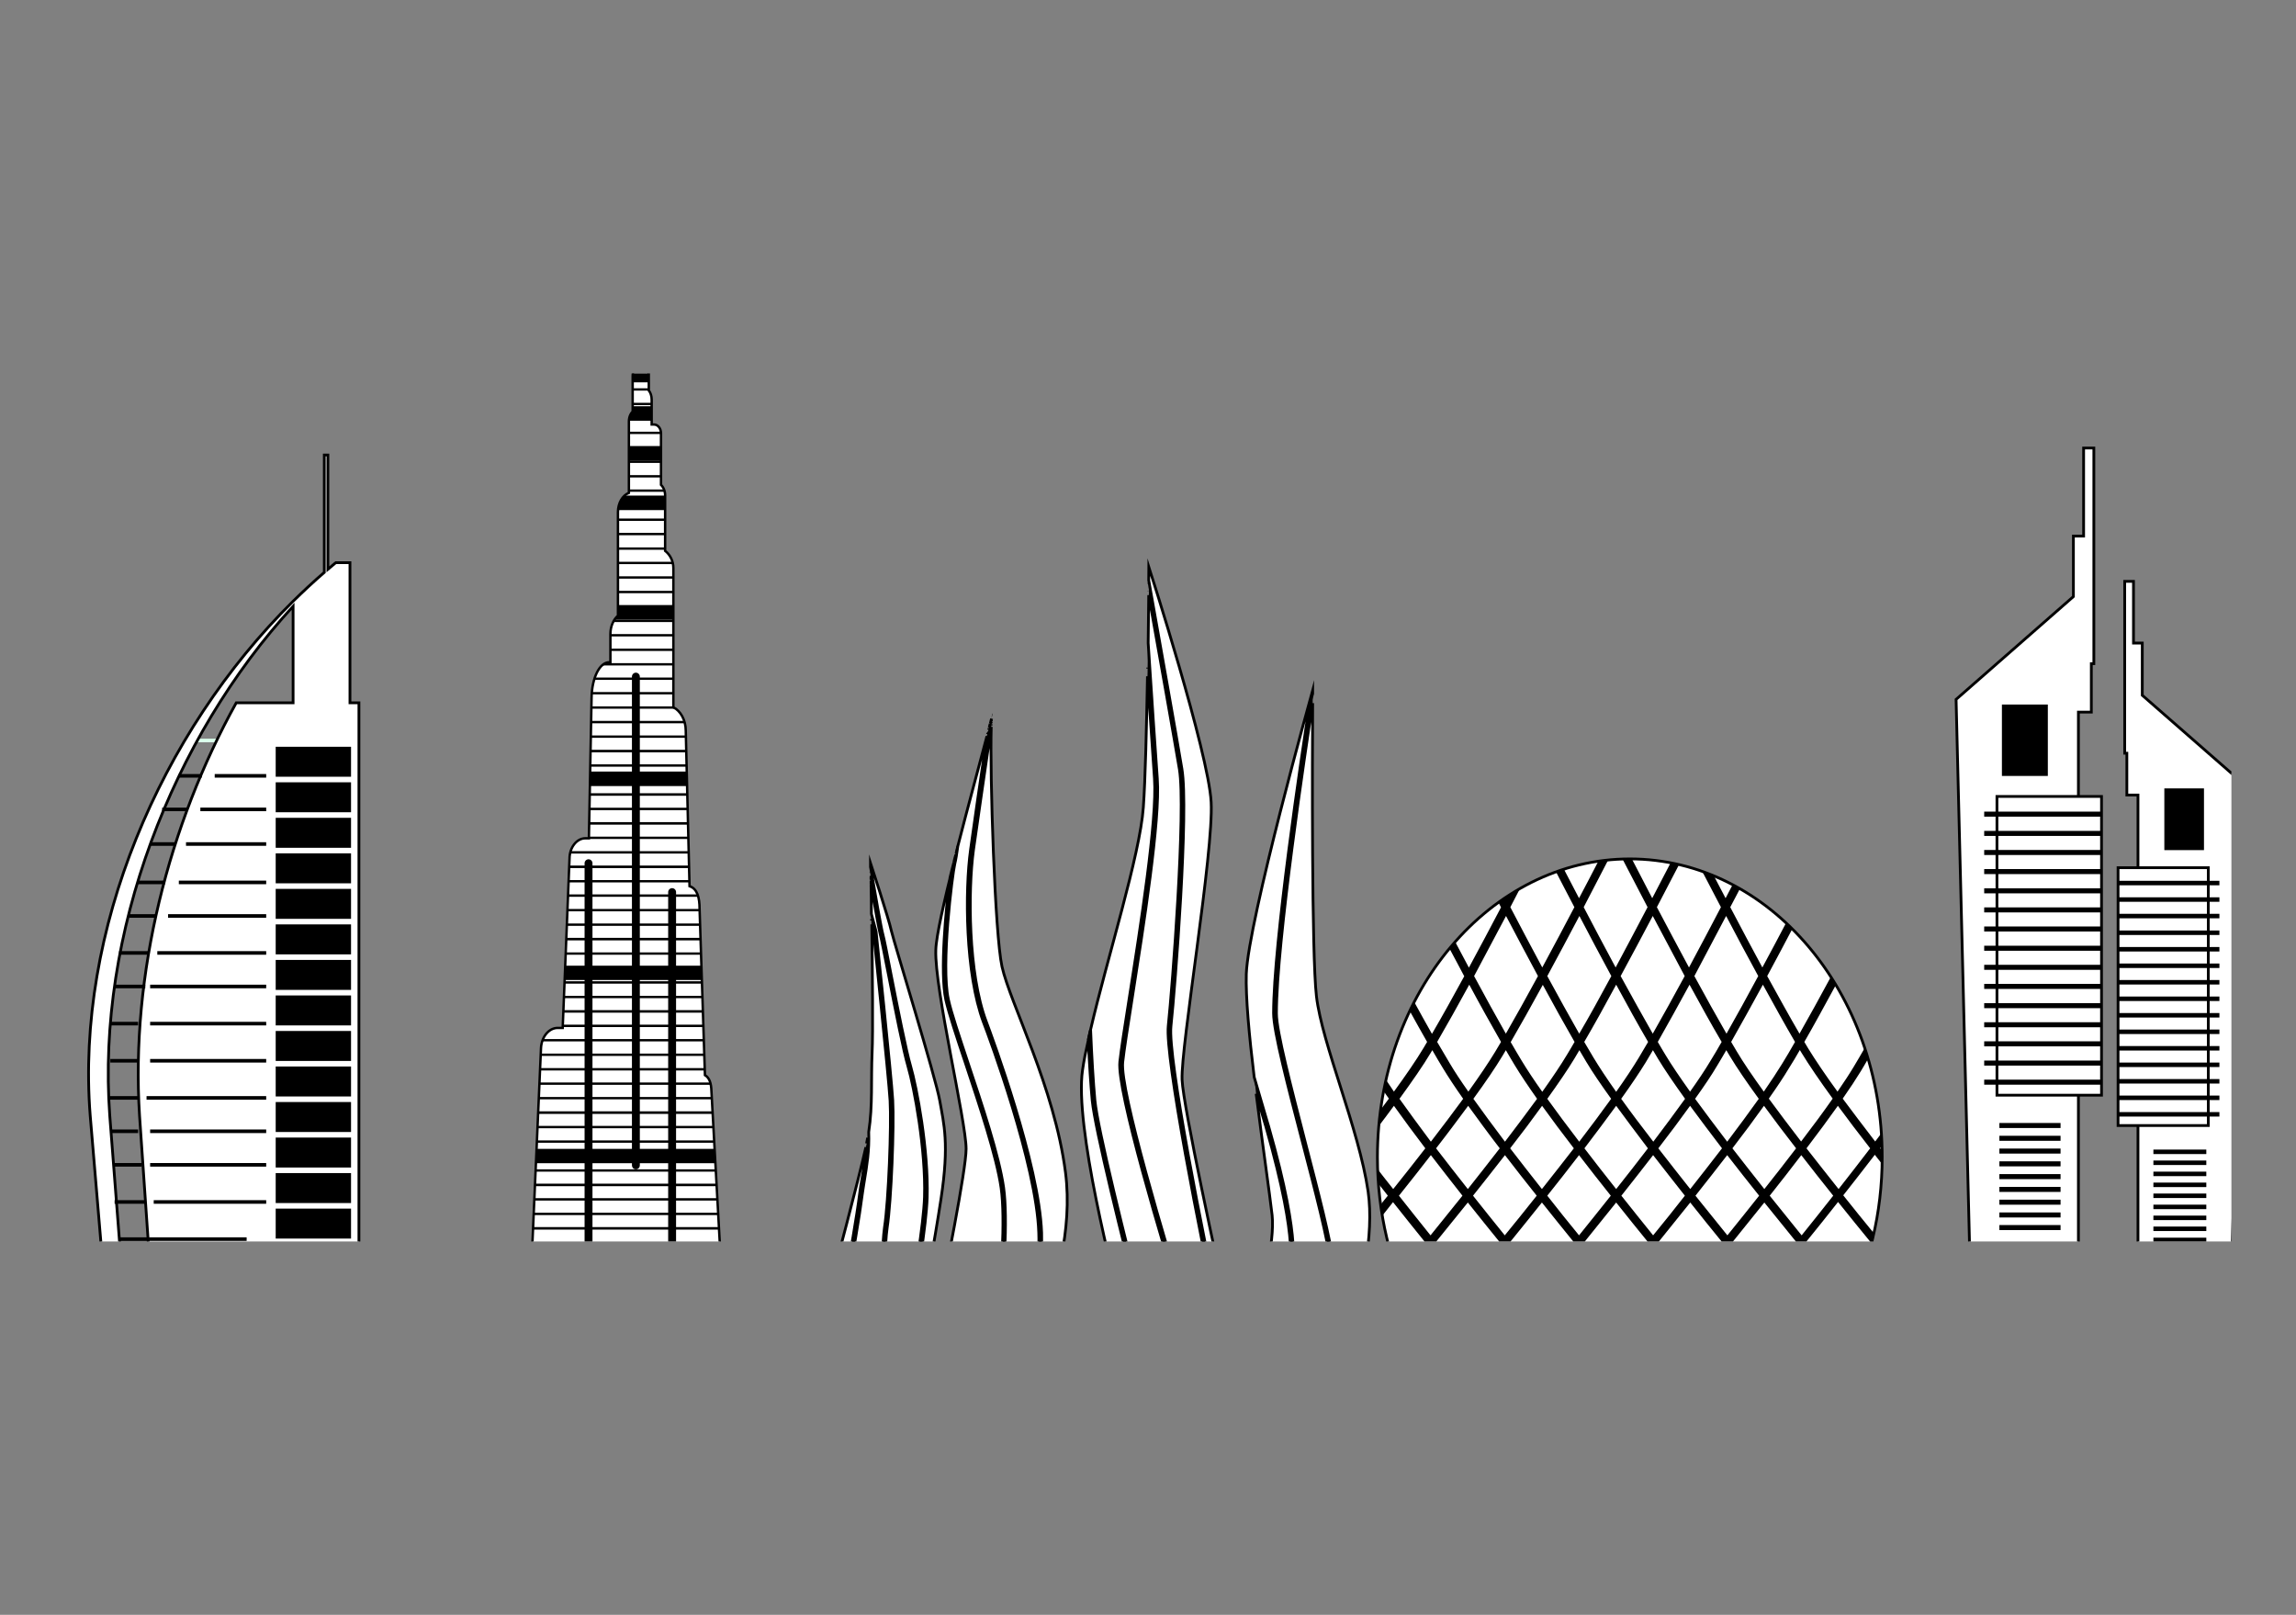 <?xml version="1.0" encoding="utf-8"?>
<!-- Generator: Adobe Illustrator 24.3.0, SVG Export Plug-In . SVG Version: 6.00 Build 0)  -->
<svg version="1.1" id="Layer_1" xmlns="http://www.w3.org/2000/svg" xmlns:xlink="http://www.w3.org/1999/xlink" x="0px" y="0px"
	 viewBox="0 0 128 90" style="enable-background:new 0 0 128 90;" xml:space="preserve">
<rect x="0" y="0" width="128" height="90" fill="#808080" stroke="none"/>
<style type="text/css">
	.st0{clip-path:url(#SVGID_2_);}
	.st1{fill:#FFFFFF;stroke:#000000;stroke-width:0.154;stroke-miterlimit:10;}
	.st2{fill:#DAFFEB;}
	.st3{fill:#FFFFFF;stroke:#000000;stroke-width:0.134;stroke-miterlimit:10;}
	.st4{fill:#FFFFFF;stroke:#000000;stroke-width:0.169;stroke-miterlimit:10;}
</style>
<g>
	<defs>
		<rect id="SVGID_1_" x="3.59" y="20.81" width="120.81" height="48.38"/>
	</defs>
	<clipPath id="SVGID_2_">
		<use xlink:href="#SVGID_1_"  style="overflow:visible;"/>
	</clipPath>
	<g class="st0">
		<path class="st1" d="M102.93,73.04c1.27-2.5,2-5.42,2-8.55c0-9.18-6.3-16.62-14.07-16.62c-7.77,0-14.07,7.44-14.07,16.62
			c0,3.13,0.73,6.05,2,8.55H102.93z"/>
		<path d="M104.92,63.89c-0.01-0.24-0.02-0.48-0.04-0.72c-0.11,0.15-0.23,0.3-0.34,0.45c-0.64-0.83-1.25-1.64-1.81-2.39
			c0.4-0.57,0.74-1.09,1.01-1.53c0.13-0.21,0.26-0.44,0.4-0.68c-0.06-0.2-0.12-0.4-0.19-0.6c-0.21,0.37-0.42,0.72-0.61,1.04
			c-0.24,0.4-0.55,0.87-0.9,1.38c-0.67-0.92-1.23-1.75-1.63-2.4c-0.07-0.12-0.15-0.25-0.22-0.37c0.56-0.97,1.15-2.06,1.75-3.16
			c-0.09-0.15-0.18-0.3-0.28-0.45c-0.59,1.09-1.18,2.17-1.74,3.15c-0.56-0.96-1.17-2.07-1.8-3.21c0.48-0.89,0.95-1.77,1.39-2.61
			c-0.11-0.11-0.23-0.22-0.35-0.33c-0.41,0.79-0.86,1.62-1.31,2.46c-0.62-1.14-1.23-2.3-1.79-3.36c0.19-0.35,0.36-0.69,0.53-1.01
			c-0.13-0.08-0.27-0.15-0.41-0.22c-0.12,0.23-0.25,0.48-0.38,0.73c-0.23-0.43-0.44-0.84-0.64-1.22c-0.21-0.09-0.43-0.17-0.65-0.25
			c0.3,0.58,0.65,1.25,1.03,1.97c-0.54,1.04-1.16,2.2-1.78,3.36c-0.62-1.15-1.23-2.3-1.79-3.36c0.48-0.91,0.89-1.72,1.23-2.36
			c-0.16-0.04-0.31-0.07-0.47-0.1c-0.29,0.55-0.63,1.22-1.02,1.96c-0.43-0.83-0.82-1.58-1.13-2.18c-0.05,0-0.09,0-0.14,0
			c-0.13,0-0.25,0.01-0.38,0.01c0.36,0.7,0.84,1.62,1.39,2.67c-0.55,1.05-1.16,2.2-1.78,3.36c-0.62-1.15-1.23-2.31-1.78-3.36
			c0.53-1.02,1-1.92,1.36-2.62c-0.19,0.02-0.37,0.04-0.55,0.07c-0.3,0.58-0.66,1.28-1.07,2.05c-0.31-0.59-0.59-1.14-0.84-1.61
			c-0.15,0.05-0.3,0.1-0.44,0.15c0.29,0.57,0.64,1.23,1.02,1.96c-0.55,1.05-1.17,2.21-1.79,3.36c-0.62-1.16-1.24-2.32-1.78-3.36
			c0.19-0.36,0.37-0.71,0.54-1.04c-0.26,0.15-0.52,0.31-0.77,0.48c-0.01,0.02-0.02,0.04-0.03,0.07c-0.01-0.01-0.01-0.02-0.02-0.03
			c-0.13,0.09-0.26,0.17-0.38,0.26c0.05,0.09,0.09,0.18,0.14,0.27c-0.56,1.06-1.17,2.22-1.79,3.36c-0.26-0.48-0.51-0.96-0.76-1.43
			c-0.11,0.12-0.22,0.25-0.32,0.37c0.27,0.51,0.55,1.02,0.82,1.54c-0.62,1.14-1.24,2.25-1.8,3.21c-0.32-0.56-0.65-1.16-0.99-1.78
			c-0.09,0.17-0.17,0.34-0.25,0.5c0.33,0.6,0.66,1.19,0.97,1.73c-0.08,0.13-0.15,0.25-0.22,0.37c-0.39,0.65-0.96,1.48-1.63,2.4
			c-0.16-0.24-0.31-0.46-0.45-0.67c-0.05,0.21-0.09,0.42-0.13,0.63c0.1,0.14,0.19,0.29,0.3,0.43c-0.15,0.21-0.32,0.42-0.48,0.64
			c-0.04,0.3-0.07,0.6-0.1,0.91c0.3-0.39,0.58-0.77,0.86-1.15c0.52,0.73,1.11,1.53,1.75,2.37c-0.58,0.75-1.19,1.52-1.79,2.27
			c-0.3-0.37-0.59-0.75-0.88-1.12c0.01,0.27,0.02,0.54,0.04,0.8c0.18,0.23,0.36,0.46,0.54,0.69c-0.14,0.17-0.28,0.34-0.41,0.51
			c0.03,0.21,0.06,0.42,0.09,0.62c0.2-0.25,0.41-0.51,0.61-0.77c0.59,0.75,1.19,1.49,1.76,2.2c-0.54,0.67-1.05,1.29-1.51,1.84
			c0.06,0.17,0.13,0.33,0.19,0.49c0.48-0.58,1.03-1.25,1.62-1.97c0.63,0.77,1.23,1.5,1.77,2.16c-0.43,0.52-0.8,0.96-1.08,1.3h0.6
			c0.22-0.27,0.48-0.58,0.78-0.93c0.28,0.34,0.54,0.65,0.77,0.93h0.6c-0.31-0.37-0.67-0.81-1.07-1.29c0.52-0.63,1.13-1.37,1.77-2.16
			c0.63,0.78,1.23,1.51,1.77,2.16c-0.42,0.51-0.79,0.95-1.08,1.3h0.6c0.23-0.27,0.49-0.58,0.78-0.93c0.28,0.34,0.54,0.65,0.77,0.93
			h0.6c-0.31-0.37-0.67-0.8-1.07-1.29c0.53-0.64,1.13-1.37,1.77-2.16c0.64,0.78,1.24,1.52,1.77,2.16c-0.41,0.5-0.78,0.94-1.07,1.29
			h0.6c0.23-0.28,0.49-0.59,0.77-0.93c0.28,0.34,0.54,0.65,0.77,0.93h0.6c-0.3-0.36-0.66-0.8-1.07-1.29
			c0.53-0.65,1.13-1.38,1.77-2.16c0.64,0.79,1.24,1.52,1.77,2.16c-0.41,0.49-0.77,0.93-1.07,1.29h0.6c0.23-0.28,0.49-0.59,0.77-0.93
			c0.29,0.35,0.55,0.66,0.78,0.93h0.6c-0.29-0.35-0.65-0.78-1.08-1.3c0.54-0.65,1.14-1.38,1.77-2.16c0.65,0.79,1.25,1.53,1.77,2.16
			c-0.4,0.49-0.76,0.92-1.07,1.29h0.6c0.24-0.29,0.49-0.59,0.77-0.93c0.29,0.35,0.55,0.66,0.78,0.93h0.6
			c-0.28-0.34-0.64-0.77-1.08-1.3c0.54-0.66,1.14-1.39,1.77-2.16c1.05,1.29,1.98,2.41,2.62,3.18c0.07-0.15,0.15-0.31,0.22-0.46
			c-0.65-0.78-1.54-1.86-2.55-3.09c0.58-0.71,1.17-1.45,1.76-2.2c0.63,0.79,1.25,1.55,1.84,2.27c0.05-0.19,0.09-0.37,0.13-0.56
			c-0.54-0.66-1.11-1.36-1.68-2.08c0.6-0.76,1.19-1.52,1.76-2.26c0.12,0.16,0.25,0.32,0.38,0.48c0-0.12,0.01-0.24,0.01-0.37
			c0-0.13-0.01-0.25-0.01-0.38c-0.03-0.04-0.06-0.08-0.09-0.11C104.87,63.96,104.89,63.92,104.92,63.89z M100.34,58.52
			c0.03,0.05,0.06,0.1,0.09,0.15c0.42,0.69,1.02,1.57,1.74,2.56c-0.51,0.73-1.11,1.54-1.76,2.39c-0.64-0.83-1.25-1.64-1.8-2.39
			c0.45-0.64,0.84-1.22,1.13-1.71C99.94,59.21,100.14,58.87,100.34,58.52z M82.14,61.24c0.67-0.92,1.23-1.74,1.62-2.39
			c0.06-0.1,0.13-0.21,0.19-0.32c0.17,0.29,0.33,0.57,0.49,0.83c0.32,0.53,0.75,1.17,1.25,1.88c-0.54,0.74-1.15,1.55-1.79,2.39
			C83.26,62.78,82.66,61.97,82.14,61.24z M83.61,64c-0.58,0.75-1.18,1.51-1.78,2.27c-0.6-0.76-1.2-1.53-1.77-2.27
			c0.64-0.82,1.24-1.63,1.79-2.37C82.38,62.36,82.97,63.17,83.61,64z M85.97,61.63c0.53,0.74,1.13,1.54,1.77,2.37
			c-0.58,0.75-1.18,1.51-1.78,2.27c-0.6-0.76-1.2-1.53-1.77-2.27C84.83,63.18,85.43,62.38,85.97,61.63z M86.26,61.24
			c0.61-0.85,1.13-1.61,1.5-2.22c0.09-0.16,0.19-0.32,0.29-0.49c0.13,0.23,0.26,0.45,0.39,0.66c0.34,0.57,0.82,1.27,1.38,2.05
			c-0.53,0.74-1.14,1.55-1.78,2.39C87.39,62.78,86.79,61.98,86.26,61.24z M90.1,61.63c0.54,0.74,1.14,1.54,1.77,2.37
			c-0.57,0.75-1.17,1.51-1.77,2.27c-0.6-0.76-1.2-1.52-1.77-2.27C88.96,63.17,89.56,62.37,90.1,61.63z M90.38,61.24
			c0.56-0.78,1.03-1.48,1.38-2.05c0.13-0.21,0.26-0.43,0.39-0.66c0.1,0.17,0.2,0.33,0.29,0.49c0.37,0.61,0.89,1.37,1.5,2.22
			c-0.53,0.74-1.13,1.54-1.77,2.39C91.52,62.79,90.91,61.98,90.38,61.24z M94.22,61.63c0.54,0.74,1.15,1.54,1.78,2.37
			c-0.57,0.74-1.17,1.51-1.77,2.27c-0.6-0.76-1.2-1.52-1.78-2.27C93.09,63.17,93.69,62.37,94.22,61.63z M94.5,61.24
			c0.51-0.71,0.94-1.35,1.25-1.88c0.16-0.26,0.32-0.54,0.49-0.83c0.06,0.11,0.13,0.22,0.19,0.32c0.39,0.65,0.95,1.47,1.62,2.39
			c-0.52,0.73-1.12,1.54-1.76,2.39C95.65,62.79,95.04,61.98,94.5,61.24z M98.34,61.63c0.55,0.75,1.15,1.55,1.79,2.37
			c-0.57,0.74-1.16,1.51-1.77,2.27c-0.6-0.76-1.2-1.52-1.78-2.27C97.22,63.17,97.82,62.36,98.34,61.63z M98.28,54.88
			c0.63,1.15,1.24,2.25,1.79,3.19c-0.25,0.44-0.49,0.85-0.72,1.22c-0.27,0.44-0.62,0.97-1.02,1.55c-0.62-0.86-1.14-1.62-1.5-2.23
			c-0.1-0.17-0.21-0.35-0.32-0.54C97.07,57.09,97.67,55.99,98.28,54.88z M96.23,51.05c0.56,1.07,1.17,2.22,1.79,3.35
			c-0.6,1.12-1.21,2.22-1.77,3.21c-0.56-0.97-1.17-2.07-1.79-3.21C95.07,53.25,95.68,52.09,96.23,51.05z M94.19,54.88
			c0.62,1.14,1.23,2.24,1.79,3.19c-0.21,0.37-0.42,0.73-0.62,1.05c-0.29,0.49-0.68,1.07-1.14,1.72c-0.56-0.79-1.04-1.49-1.38-2.06
			c-0.13-0.22-0.28-0.46-0.42-0.71C92.97,57.1,93.58,56,94.19,54.88z M92.14,51.05c0.56,1.06,1.17,2.21,1.78,3.35
			c-0.61,1.12-1.22,2.23-1.78,3.21c-0.56-0.98-1.17-2.08-1.79-3.21C90.97,53.25,91.59,52.1,92.14,51.05z M91.88,58.07
			c-0.18,0.31-0.35,0.6-0.52,0.88c-0.32,0.53-0.75,1.18-1.26,1.9c-0.51-0.72-0.94-1.37-1.26-1.9c-0.17-0.28-0.34-0.57-0.52-0.88
			c0.56-0.96,1.17-2.06,1.78-3.19C90.71,56.01,91.32,57.11,91.88,58.07z M88.05,51.05c0.55,1.05,1.16,2.21,1.78,3.35
			c-0.61,1.13-1.22,2.24-1.79,3.21c-0.56-0.98-1.17-2.09-1.78-3.21C86.88,53.26,87.49,52.11,88.05,51.05z M87.78,58.07
			c-0.14,0.25-0.29,0.49-0.42,0.71c-0.34,0.57-0.82,1.28-1.38,2.07c-0.46-0.65-0.85-1.24-1.14-1.72c-0.2-0.32-0.4-0.68-0.62-1.05
			c0.55-0.95,1.17-2.05,1.79-3.19C86.61,56,87.22,57.1,87.78,58.07z M83.96,51.05c0.55,1.05,1.16,2.2,1.78,3.35
			c-0.62,1.14-1.23,2.24-1.79,3.21c-0.56-0.99-1.17-2.09-1.77-3.21C82.79,53.26,83.4,52.11,83.96,51.05z M81.91,54.88
			c0.6,1.12,1.21,2.21,1.77,3.19c-0.11,0.19-0.22,0.37-0.32,0.54c-0.37,0.61-0.89,1.38-1.5,2.23c-0.41-0.58-0.76-1.11-1.02-1.55
			c-0.23-0.38-0.47-0.79-0.72-1.22C80.67,57.12,81.29,56.02,81.91,54.88z M78.02,61.24c0.72-0.99,1.33-1.87,1.74-2.56
			c0.03-0.05,0.06-0.1,0.09-0.15c0.2,0.35,0.4,0.69,0.59,1c0.29,0.48,0.68,1.07,1.13,1.71c-0.55,0.75-1.16,1.56-1.8,2.39
			C79.13,62.77,78.53,61.96,78.02,61.24z M77.99,66.64c0.6-0.75,1.2-1.51,1.78-2.26c0.57,0.74,1.16,1.5,1.76,2.26
			c-0.61,0.76-1.21,1.5-1.78,2.21C79.18,68.14,78.58,67.39,77.99,66.64z M81.82,71.38c-0.54-0.66-1.14-1.39-1.77-2.16
			c0.57-0.7,1.17-1.44,1.78-2.2c0.6,0.75,1.19,1.49,1.77,2.2C82.95,70.01,82.34,70.74,81.82,71.38z M82.12,66.64
			c0.6-0.75,1.2-1.52,1.78-2.26c0.57,0.74,1.17,1.51,1.77,2.26c-0.6,0.76-1.2,1.5-1.78,2.21C83.31,68.14,82.72,67.39,82.12,66.64z
			 M85.96,71.38c-0.54-0.65-1.14-1.39-1.77-2.16c0.57-0.7,1.17-1.45,1.77-2.2c0.6,0.75,1.19,1.49,1.77,2.2
			C87.09,70,86.49,70.74,85.96,71.38z M86.26,66.64c0.6-0.75,1.2-1.52,1.77-2.26c0.57,0.74,1.17,1.51,1.77,2.26
			c-0.6,0.76-1.2,1.5-1.77,2.21C87.45,68.14,86.85,67.4,86.26,66.64z M90.1,71.38c-0.53-0.65-1.14-1.38-1.77-2.16
			c0.57-0.71,1.17-1.45,1.77-2.2c0.6,0.76,1.2,1.5,1.77,2.2C91.23,70,90.63,70.73,90.1,71.38z M92.16,68.85
			c-0.57-0.71-1.17-1.45-1.77-2.21c0.6-0.76,1.2-1.52,1.77-2.26c0.58,0.75,1.18,1.51,1.77,2.26C93.34,67.4,92.74,68.14,92.16,68.85z
			 M94.23,71.38c-0.53-0.64-1.13-1.38-1.77-2.16c0.57-0.71,1.17-1.45,1.77-2.2c0.6,0.76,1.2,1.5,1.77,2.2
			C95.37,70,94.77,70.73,94.23,71.38z M96.3,68.85c-0.57-0.71-1.17-1.45-1.78-2.21c0.6-0.76,1.2-1.52,1.77-2.26
			c0.58,0.75,1.18,1.51,1.78,2.26C97.47,67.39,96.88,68.14,96.3,68.85z M98.37,71.38c-0.53-0.64-1.13-1.37-1.78-2.16
			c0.57-0.71,1.17-1.45,1.77-2.2c0.61,0.76,1.21,1.5,1.78,2.2C99.51,69.99,98.92,70.72,98.37,71.38z M100.44,68.85
			c-0.57-0.7-1.17-1.45-1.78-2.21c0.6-0.76,1.2-1.52,1.76-2.26c0.58,0.75,1.18,1.51,1.78,2.26
			C101.61,67.39,101.01,68.14,100.44,68.85z M102.5,66.27c-0.6-0.75-1.2-1.52-1.79-2.27c0.64-0.84,1.23-1.64,1.75-2.37
			c0.55,0.75,1.16,1.55,1.8,2.37C103.69,64.74,103.1,65.51,102.5,66.27z"/>
	</g>
	<g class="st0">
		<rect x="15.37" y="39.64" width="4.2" height="1.67"/>
		<rect x="12.57" y="41.17" width="2.27" height="0.2"/>
		<rect x="10.93" y="41.17" class="st2" width="1.14" height="0.2"/>
		<path class="st1" d="M19.51,39.17v-7.81h-0.7h-0.09l-0.05,0.04c-0.13,0.11-0.26,0.22-0.39,0.33v-6.37h-0.2v6.54
			c-0.59,0.51-1.17,1.05-1.73,1.6C8.91,40.84,4.21,51.89,5.03,62.19l0.73,8.64h1.03l-0.67-8.64C5.37,52.03,9.6,41.12,16.34,33.79
			v5.38h-3.17c-3.76,6.77-5.9,15.12-5.39,23.02l0.79,11.44h11.44V39.17H19.51z"/>
		<rect x="15.37" y="41.62" width="4.2" height="1.67"/>
		<rect x="15.37" y="43.6" width="4.2" height="1.67"/>
		<rect x="15.37" y="45.58" width="4.2" height="1.67"/>
		<rect x="15.37" y="47.56" width="4.2" height="1.67"/>
		<rect x="15.37" y="49.54" width="4.2" height="1.67"/>
		<rect x="15.37" y="51.52" width="4.2" height="1.67"/>
		<rect x="15.37" y="53.5" width="4.2" height="1.67"/>
		<rect x="15.37" y="55.48" width="4.2" height="1.67"/>
		<rect x="15.37" y="57.46" width="4.2" height="1.67"/>
		<rect x="15.37" y="59.44" width="4.2" height="1.67"/>
		<rect x="15.37" y="61.42" width="4.2" height="1.67"/>
		<rect x="15.37" y="63.4" width="4.2" height="1.67"/>
		<rect x="15.37" y="65.38" width="4.2" height="1.67"/>
		<rect x="15.37" y="67.36" width="4.2" height="1.67"/>
		<rect x="14.29" y="69.35" width="4.2" height="1.67"/>
		<rect x="11.97" y="43.14" width="2.87" height="0.2"/>
		<rect x="11.17" y="45.01" width="3.67" height="0.2"/>
		<rect x="10.37" y="46.94" width="4.47" height="0.2"/>
		<rect x="9.97" y="49.08" width="4.87" height="0.2"/>
		<rect x="9.37" y="50.95" width="5.47" height="0.2"/>
		<rect x="8.77" y="53.01" width="6.07" height="0.2"/>
		<rect x="8.37" y="54.88" width="6.47" height="0.2"/>
		<rect x="8.37" y="56.95" width="6.47" height="0.2"/>
		<rect x="8.37" y="59.02" width="6.47" height="0.2"/>
		<rect x="8.17" y="61.09" width="6.67" height="0.2"/>
		<rect x="8.37" y="62.95" width="6.47" height="0.2"/>
		<rect x="8.37" y="64.82" width="6.47" height="0.2"/>
		<rect x="8.57" y="66.89" width="6.27" height="0.2"/>
		<rect x="8.3" y="68.96" width="5.45" height="0.2"/>
		<rect x="8.5" y="70.63" width="5.25" height="0.2"/>
		<rect x="9.96" y="43.14" width="1.29" height="0.2"/>
		<polygon points="10.52,45.01 9.04,45.01 9.04,45.21 10.32,45.21 		"/>
		<polygon points="9.75,46.94 8.48,46.94 8.28,47.14 9.75,47.14 		"/>
		<rect x="7.63" y="49.08" width="1.57" height="0.2"/>
		<rect x="7.19" y="50.95" width="1.51" height="0.2"/>
		<rect x="6.64" y="53.01" width="1.66" height="0.2"/>
		<rect x="6.35" y="54.88" width="1.75" height="0.2"/>
		<rect x="6.15" y="56.95" width="1.55" height="0.2"/>
		<rect x="6.15" y="59.02" width="1.55" height="0.2"/>
		<rect x="6.1" y="61.09" width="1.6" height="0.2"/>
		<rect x="6.15" y="62.95" width="1.55" height="0.2"/>
		<rect x="6.35" y="64.82" width="1.55" height="0.2"/>
		<rect x="6.39" y="66.89" width="1.71" height="0.2"/>
		<rect x="6.64" y="68.96" width="1.66" height="0.2"/>
		<rect x="6.69" y="70.63" width="1.61" height="0.2"/>
	</g>
	<g class="st0">
		<g>
			<path class="st1" d="M74.16,70.34c-0.11-1.16-0.84-3.97-1.55-6.69C71.82,60.62,71,57.49,71,56.47c0-3.92,1.58-14.45,2-17.17
				c0.11-0.39,0.17-0.61,0.18-0.64c0-0.12,0-0.19,0-0.19s-3.59,12.84-3.7,15.81c-0.04,1.27,0.16,3.46,0.44,5.75
				c0.36,1.24,0.69,2.35,0.77,2.63l0.02,0.06c1.01,3.53,1.3,5.5,1.37,6.53c0.08,1.2-0.11,3.03-0.3,4.5h2.2
				C74.14,72.65,74.26,71.39,74.16,70.34z"/>
			<path class="st1" d="M71.93,69.25c-0.07-1.02-0.36-2.98-1.37-6.5l-0.02-0.06c-0.06-0.21-0.26-0.88-0.51-1.73
				c0.35,2.79,0.75,5.55,0.89,6.77c0.16,1.51-0.57,4.37-1.1,6.01h1.79C71.82,72.27,72.01,70.45,71.93,69.25z"/>
			<path class="st1" d="M76.27,66.4c-0.51-3.49-2.57-8.21-2.88-10.88c-0.27-2.31-0.23-13.4-0.21-16.33
				c-0.38,2.49-2.02,13.31-2.02,17.29c0,1,0.82,4.12,1.6,7.15c0.74,2.85,1.44,5.53,1.55,6.71c0.1,1.06-0.02,2.32-0.18,3.41h1.24
				C75.85,72.09,76.63,68.88,76.27,66.4z"/>
			<path d="M73.18,39.17c0-0.33,0-0.52,0-0.52s0,0,0,0C73.18,38.78,73.18,38.95,73.18,39.17C73.18,39.18,73.18,39.17,73.18,39.17z"
				/>
			<path d="M74.31,70.32c-0.11-1.18-0.81-3.86-1.55-6.71c-0.79-3.02-1.6-6.14-1.6-7.15c0-3.98,1.64-14.8,2.02-17.29
				c0-0.22,0-0.4,0-0.52c-0.01,0.02-0.07,0.25-0.18,0.64c-0.42,2.73-2,13.25-2,17.17c0,1.02,0.82,4.15,1.61,7.18
				c0.71,2.71,1.44,5.52,1.55,6.69c0.1,1.05-0.02,2.31-0.18,3.4h0.16C74.3,72.64,74.41,71.38,74.31,70.32z"/>
			<path d="M69.92,60.01c0.04,0.31,0.07,0.62,0.11,0.94c0,0.01,0,0.01,0.01,0.02c-0.04-0.31-0.08-0.63-0.11-0.94
				C69.92,60.02,69.92,60.02,69.92,60.01z"/>
			<path d="M72.08,69.24c-0.07-1.03-0.36-3-1.37-6.53l-0.02-0.06c-0.08-0.28-0.4-1.38-0.77-2.63c0.04,0.31,0.08,0.62,0.11,0.94
				c0.25,0.85,0.45,1.52,0.51,1.73l0.02,0.06c1.01,3.51,1.3,5.47,1.37,6.5c0.08,1.2-0.11,3.02-0.3,4.49h0.16
				C71.98,72.27,72.16,70.44,72.08,69.24z"/>
		</g>
		<g>
			<path class="st1" d="M60.67,57.96c-0.14,0.62-0.25,1.19-0.32,1.68c-0.45,3.08,1.67,11.41,2.39,14.09h1.03
				c-1.22-4.72-2.72-10.79-2.88-12.39C60.81,60.49,60.73,59.26,60.67,57.96z"/>
			<path class="st1" d="M65.28,57.19c-0.19,1.75,1.8,11.79,2.84,16.55h0.48c-0.75-3.42-2.64-12.08-2.7-13.56
				c-0.08-1.85,1.77-12.71,1.62-15.48s-3.47-13.09-3.47-13.09s0,0.27-0.01,0.73c0.56,3.15,1.58,8.87,1.85,10.51
				C66.28,45.16,65.52,54.94,65.28,57.19z"/>
			<path class="st1" d="M60.67,57.96c0.04-0.19,0.08-0.38,0.13-0.57C60.75,57.58,60.71,57.77,60.67,57.96z"/>
			<path class="st1" d="M62.43,59.17c0.07-0.64,0.27-1.94,0.53-3.58c0.62-3.94,1.56-9.9,1.4-12.2c-0.08-1.19-0.23-3.39-0.39-5.69
				c0,0,0-0.01,0-0.01c-0.05,2.79-0.12,5.8-0.23,7.31c-0.19,2.67-2.01,8.38-2.94,12.38c0.06,1.5,0.15,2.97,0.24,3.94
				c0.15,1.59,1.67,7.68,2.88,12.41h2.26C64.73,69.04,62.26,60.78,62.43,59.17z"/>
			<path class="st1" d="M64.03,32.94c0,0,0-0.01,0-0.01C64.03,32.93,64.03,32.94,64.03,32.94z"/>
			<path class="st1" d="M64.04,32.53c0-0.01,0-0.02,0-0.03C64.04,32.51,64.04,32.52,64.04,32.53z"/>
			<path class="st1" d="M65.13,57.17c0.23-2.17,0.99-12.03,0.62-14.3c-0.25-1.5-1.13-6.46-1.71-9.7c-0.01,0.72-0.02,1.64-0.03,2.67
				c0.19,2.91,0.4,6.05,0.51,7.56c0.17,2.31-0.78,8.28-1.4,12.23c-0.26,1.64-0.46,2.93-0.53,3.57c-0.16,1.57,2.32,9.87,3.76,14.55
				h1.61C66.92,68.95,64.94,58.92,65.13,57.17z"/>
			<path class="st1" d="M63.98,37.26c0-0.02,0-0.04,0-0.05C63.98,37.22,63.98,37.24,63.98,37.26z"/>
			<polygon points="60.8,57.39 60.8,57.39 60.8,57.39 			"/>
			<polygon points="60.67,57.96 60.67,57.96 60.67,57.96 			"/>
			<path d="M60.8,57.39C60.8,57.39,60.8,57.39,60.8,57.39c-0.05,0.19-0.09,0.39-0.13,0.57c0,0,0,0,0,0c0.06,1.3,0.14,2.53,0.22,3.39
				c0.15,1.6,1.66,7.67,2.88,12.39h0.16c-1.22-4.72-2.73-10.81-2.88-12.41C60.95,60.36,60.86,58.89,60.8,57.39z"/>
			<path d="M63.97,37.7c0-0.15,0.01-0.3,0.01-0.45C63.97,37.41,63.97,37.55,63.97,37.7z"/>
			<path d="M64,35.83c-0.01,0.44-0.01,0.9-0.02,1.37C63.99,36.73,63.99,36.27,64,35.83L64,35.83z"/>
			<path d="M62.58,59.19c0.07-0.64,0.27-1.93,0.53-3.57c0.62-3.95,1.56-9.92,1.4-12.23c-0.11-1.51-0.32-4.65-0.51-7.56
				c-0.01,0.44-0.01,0.9-0.02,1.37c0,0.02,0,0.04,0,0.05c0,0.15,0,0.3-0.01,0.45c0,0,0,0.01,0,0.01c0.15,2.3,0.3,4.5,0.39,5.69
				c0.16,2.3-0.77,8.25-1.4,12.2c-0.26,1.64-0.46,2.93-0.53,3.58c-0.17,1.61,2.3,9.87,3.75,14.56h0.16
				C64.9,69.06,62.42,60.76,62.58,59.19z"/>
			<path d="M64.03,32.93c0-0.15,0-0.28,0-0.4C64.04,32.65,64.04,32.78,64.03,32.93z"/>
			<path d="M64.03,33.17C64.03,33.17,64.03,33.17,64.03,33.17c0-0.08,0-0.15,0-0.23C64.03,33.01,64.03,33.09,64.03,33.17z"/>
			<path d="M64.04,32.34c0,0.05,0,0.11,0,0.16C64.04,32.44,64.04,32.39,64.04,32.34C64.04,32.34,64.04,32.34,64.04,32.34z"/>
			<path d="M65.28,57.19c0.24-2.25,1-12.02,0.62-14.35c-0.27-1.64-1.29-7.35-1.85-10.51c0,0.05,0,0.11,0,0.16c0,0.01,0,0.02,0,0.03
				c0,0.12,0,0.26,0,0.4c0,0,0,0.01,0,0.01c0,0.07,0,0.15,0,0.23c0.58,3.24,1.46,8.2,1.71,9.7c0.38,2.27-0.38,12.13-0.62,14.3
				c-0.19,1.75,1.79,11.78,2.83,16.57h0.16C67.08,68.98,65.09,58.93,65.28,57.19z"/>
		</g>
		<g>
			<path class="st1" d="M55.21,40.33c0.03-0.11,0.05-0.2,0.07-0.28C55.26,40.13,55.23,40.22,55.21,40.33z"/>
			<path class="st1" d="M53.18,48.04c0.03-0.14,0.07-0.28,0.11-0.42C53.25,47.76,53.21,47.9,53.18,48.04z"/>
			<path class="st1" d="M55.27,40.14c0,0.01,0,0.03,0,0.04C55.27,40.17,55.27,40.16,55.27,40.14z"/>
			<path class="st1" d="M55.13,40.6c0-0.01,0-0.01,0.01-0.02C55.14,40.59,55.14,40.6,55.13,40.6z"/>
			<path class="st1" d="M55.06,40.91c0-0.01,0.01-0.03,0.01-0.04C55.06,40.88,55.06,40.89,55.06,40.91z"/>
			<path class="st1" d="M55.26,40.25c0,0.02,0,0.04,0,0.06C55.26,40.29,55.26,40.27,55.26,40.25z"/>
			<path class="st1" d="M55.15,40.54c0.02-0.07,0.04-0.14,0.05-0.2C55.19,40.4,55.17,40.47,55.15,40.54z"/>
			<path class="st1" d="M53.3,47.57c0.03-0.14,0.07-0.27,0.1-0.41C53.36,47.29,53.33,47.43,53.3,47.57z"/>
			<path class="st1" d="M55.26,40.37c0,0.02,0,0.04,0,0.06C55.26,40.42,55.26,40.39,55.26,40.37z"/>
			<path class="st1" d="M57.91,68.71c-0.12-3.8-2.77-10.93-3.08-11.73c-1.02-2.71-1.04-7.35-0.72-9.64c0.18-1.33,0.6-4.21,0.91-6.31
				c-0.37,1.41-1.03,3.82-1.62,6.12c-0.06,0.43-0.12,0.8-0.17,0.99c-0.14,0.6-0.78,5.64-0.36,7.56c0.16,0.74,0.6,2.04,1.1,3.55
				c0.77,2.3,1.73,5.17,1.98,6.93c0.25,1.76,0,5.18-0.23,7.56h1.66C57.67,72.32,57.97,70.41,57.91,68.71z"/>
			<path class="st1" d="M55.81,66.2c-0.25-1.75-1.21-4.6-1.97-6.9c-0.51-1.52-0.94-2.82-1.11-3.57c-0.34-1.56,0.01-5.15,0.23-6.81
				c0.07-0.28,0.14-0.58,0.22-0.87c-0.54,2.17-0.99,4.12-1.01,4.89c-0.08,2.16,1.69,9.55,1.69,11.09c0,1.17-1.16,7-1.72,9.7h3.44
				C55.81,71.37,56.06,67.95,55.81,66.2z"/>
			<path class="st1" d="M59.4,65.34c-0.62-4.77-3.08-9.4-3.54-11.47c-0.4-1.8-0.68-10.72-0.6-13.36c0,0.01,0,0.02,0,0.03
				c-0.31,2.13-0.79,5.38-0.99,6.83c-0.31,2.27-0.3,6.88,0.71,9.56c0.3,0.8,2.96,7.96,3.09,11.78c0.05,1.7-0.23,3.61-0.52,5.03h0.53
				C58.79,71.92,59.82,68.58,59.4,65.34z"/>
			<path d="M55.32,39.77c-0.02,0.03-0.03,0.12-0.04,0.27C55.33,39.83,55.34,39.73,55.32,39.77z"/>
			<path d="M53.17,48.05C53.17,48.05,53.18,48.04,53.17,48.05C53.18,48.04,53.17,48.05,53.17,48.05z"/>
			<path d="M53.4,47.14c0,0,0,0.01,0,0.01C53.4,47.15,53.4,47.15,53.4,47.14C53.4,47.14,53.4,47.14,53.4,47.14z"/>
			<path d="M53.28,47.62c0-0.02,0.01-0.03,0.01-0.05C53.29,47.59,53.29,47.6,53.28,47.62z"/>
			<path d="M55.96,66.18c-0.25-1.76-1.21-4.63-1.98-6.93c-0.51-1.51-0.94-2.82-1.1-3.55c-0.42-1.93,0.22-6.97,0.36-7.56
				c0.04-0.19,0.1-0.56,0.17-0.99c0,0,0,0.01,0,0.01c-0.04,0.14-0.07,0.27-0.1,0.41c0,0.02-0.01,0.03-0.01,0.05
				c-0.04,0.14-0.07,0.28-0.11,0.42c0,0,0,0.01,0,0.01c-0.07,0.3-0.15,0.59-0.22,0.87c-0.22,1.66-0.57,5.25-0.23,6.81
				c0.16,0.74,0.6,2.05,1.11,3.57c0.77,2.3,1.72,5.15,1.97,6.9c0.25,1.75,0,5.17-0.23,7.54h0.15
				C55.96,71.36,56.21,67.94,55.96,66.18z"/>
			<path d="M55.02,41.02L55.02,41.02c0.01-0.04,0.02-0.08,0.03-0.12C55.05,40.95,55.04,40.98,55.02,41.02z"/>
			<path d="M55.26,40.44c0,0.02,0,0.04,0,0.07C55.25,40.48,55.25,40.46,55.26,40.44z"/>
			<path d="M55.27,40.19c0,0.02,0,0.04,0,0.07C55.26,40.23,55.27,40.21,55.27,40.19z"/>
			<path d="M55.26,40.31c0,0.02,0,0.04,0,0.06C55.26,40.35,55.26,40.33,55.26,40.31z"/>
			<path d="M55.28,40.05c0,0.03,0,0.06-0.01,0.1C55.27,40.11,55.27,40.08,55.28,40.05z"/>
			<path d="M55.14,40.59c0-0.02,0.01-0.03,0.01-0.04C55.15,40.56,55.14,40.57,55.14,40.59z"/>
			<path d="M55.07,40.87c0.02-0.09,0.05-0.18,0.07-0.26C55.11,40.69,55.09,40.78,55.07,40.87z"/>
			<path d="M55.2,40.34C55.2,40.34,55.2,40.33,55.2,40.34C55.2,40.33,55.2,40.34,55.2,40.34z"/>
			<path d="M58.07,68.7c-0.12-3.83-2.78-10.98-3.09-11.78c-1.01-2.68-1.02-7.29-0.71-9.56c0.2-1.45,0.67-4.7,0.99-6.83
				c0-0.01,0-0.02,0-0.03c0-0.02,0-0.05,0-0.07c0-0.02,0-0.04,0-0.06c0-0.02,0-0.04,0-0.06c0-0.02,0-0.04,0-0.06
				c0-0.02,0-0.04,0-0.07c0-0.01,0-0.03,0-0.04c0-0.03,0-0.07,0.01-0.1c-0.02,0.08-0.04,0.17-0.07,0.28c0,0,0,0.01,0,0.01
				c-0.02,0.06-0.03,0.13-0.05,0.2c0,0.02-0.01,0.03-0.01,0.04c0,0.01,0,0.01-0.01,0.02c-0.02,0.08-0.04,0.17-0.07,0.26
				c0,0.01-0.01,0.03-0.01,0.04c-0.01,0.04-0.02,0.08-0.03,0.12c-0.31,2.11-0.73,4.98-0.91,6.31c-0.31,2.29-0.3,6.93,0.72,9.64
				c0.3,0.8,2.95,7.93,3.08,11.73c0.05,1.7-0.24,3.61-0.52,5.03h0.16C57.83,72.31,58.12,70.4,58.07,68.7z"/>
		</g>
		<g>
			<path class="st1" d="M48.55,48.62c0-0.01,0-0.01,0-0.02C48.55,48.6,48.55,48.61,48.55,48.62z"/>
			<path class="st1" d="M48.31,63.73c0.02-0.11,0.04-0.21,0.06-0.32C48.35,63.51,48.33,63.62,48.31,63.73z"/>
			<path class="st1" d="M47.93,66.49c0.03-0.25,0.07-0.5,0.12-0.77c0.09-0.53,0.18-1.11,0.22-1.78c-0.44,1.94-1.74,6.84-2.03,7.88
				c-0.14,0.5-0.2,1.26-0.23,1.93h0.83c0.06-0.81,0.14-1.62,0.24-2.17C47.38,70.01,47.77,67.76,47.93,66.49z"/>
			<path class="st1" d="M48.56,49.04c0-0.08,0-0.15,0-0.22C48.55,48.89,48.56,48.96,48.56,49.04z"/>
			<path class="st1" d="M48.56,49.3c0-0.08,0-0.15,0-0.23C48.56,49.14,48.56,49.22,48.56,49.3z"/>
			<path class="st1" d="M48.59,51.31c0-0.03,0-0.06,0-0.09C48.59,51.25,48.59,51.28,48.59,51.31z"/>
			<path class="st1" d="M49.62,61.34c-0.08-1.37-0.92-9.31-0.92-9.39l-0.1-0.38c0-0.02,0-0.04,0-0.05c0.04,2.67,0.07,6.09,0.02,7.12
				c-0.07,1.56,0.04,2.94-0.19,4.45c0.04,1.04-0.11,1.9-0.23,2.64c-0.04,0.27-0.09,0.53-0.12,0.77c-0.16,1.27-0.55,3.53-0.85,5.09
				c-0.1,0.55-0.18,1.34-0.24,2.14h2.11c0.02-1.96,0.08-4.44,0.21-5.33C49.54,66.91,49.7,62.73,49.62,61.34z"/>
			<path class="st1" d="M50.62,59.43c-0.24-0.81-0.71-3.17-1.08-5.07c-0.22-1.1-0.4-2.04-0.46-2.25c-0.07-0.26-0.3-1.53-0.52-2.8
				c0.01,0.46,0.02,1.02,0.02,1.64c0,0,0-0.01,0-0.01l0.26,0.97c0.01,0.09,0.85,8.04,0.93,9.41c0.08,1.4-0.08,5.59-0.31,7.1
				c-0.13,0.87-0.19,3.35-0.21,5.3h1.29c0.41-2.25,0.95-5.46,1-7.01C51.62,64.09,50.97,60.62,50.62,59.43z"/>
			<path class="st1" d="M52.39,61.34c-0.23-1.31-2.54-8.78-2.7-9.47c-0.15-0.69-1.16-3.77-1.16-3.77s0,0.08,0,0.22
				c0.26,1.51,0.6,3.45,0.69,3.76c0.06,0.21,0.24,1.11,0.46,2.26c0.35,1.79,0.84,4.25,1.08,5.06c0.35,1.2,1.01,4.69,0.93,7.34
				c-0.05,1.55-0.58,4.75-1,7.01h0.56c0.24-1.26,0.84-4.5,1.21-6.93C52.93,63.73,52.62,62.65,52.39,61.34z"/>
			<path d="M48.55,48.82c0-0.07,0-0.14,0-0.2C48.55,48.68,48.55,48.74,48.55,48.82z"/>
			<path d="M48.56,49.32L48.56,49.32c0-0.01,0-0.02,0-0.02C48.56,49.3,48.56,49.31,48.56,49.32z"/>
			<path d="M48.56,49.07c0-0.01,0-0.02,0-0.03C48.56,49.05,48.56,49.06,48.56,49.07z"/>
			<path d="M48.55,48.31c0,0.08,0,0.17,0,0.28C48.55,48.49,48.55,48.39,48.55,48.31L48.55,48.31z"/>
			<path d="M50.77,59.39c-0.24-0.81-0.72-3.26-1.08-5.06c-0.23-1.15-0.4-2.05-0.46-2.26c-0.09-0.32-0.43-2.25-0.69-3.76
				c0,0.08,0,0.17,0,0.28c0,0.01,0,0.01,0,0.02c0,0.06,0,0.13,0,0.2c0,0.07,0,0.14,0,0.22c0,0.01,0,0.02,0,0.03
				c0,0.07,0,0.15,0,0.23c0,0.01,0,0.02,0,0.02c0.22,1.27,0.45,2.54,0.52,2.8c0.06,0.2,0.24,1.15,0.46,2.25
				c0.37,1.9,0.84,4.26,1.08,5.07c0.35,1.19,1,4.66,0.92,7.29c-0.05,1.55-0.59,4.76-1,7.01h0.16c0.41-2.25,0.95-5.46,1-7.01
				C51.78,64.08,51.12,60.59,50.77,59.39z"/>
			<path d="M48.59,51.52c0-0.07,0-0.14,0-0.21C48.59,51.38,48.59,51.45,48.59,51.52z"/>
			<path d="M48.59,51.22c0-0.09,0-0.18,0-0.26C48.59,51.04,48.59,51.13,48.59,51.22z"/>
			<path d="M49.77,61.33c-0.08-1.37-0.92-9.32-0.93-9.41l-0.26-0.97c0,0,0,0.01,0,0.01c0,0.09,0,0.17,0,0.26c0,0.03,0,0.06,0,0.09
				c0,0.07,0,0.14,0,0.21c0,0.02,0,0.04,0,0.05l0.1,0.38c0.01,0.08,0.85,8.02,0.92,9.39c0.08,1.39-0.08,5.57-0.31,7.07
				c-0.13,0.88-0.19,3.37-0.21,5.33h0.15c0.02-1.95,0.08-4.43,0.21-5.3C49.69,66.92,49.85,62.73,49.77,61.33z"/>
			<path d="M48.26,63.93C48.26,63.93,48.26,63.93,48.26,63.93c0.02-0.07,0.03-0.14,0.05-0.21C48.3,63.79,48.28,63.86,48.26,63.93z"
				/>
			<path d="M48.43,63.1c-0.02,0.1-0.03,0.21-0.05,0.31C48.39,63.3,48.41,63.2,48.43,63.1L48.43,63.1z"/>
			<path d="M48.08,66.51c0.03-0.24,0.07-0.5,0.12-0.77c0.12-0.74,0.27-1.6,0.23-2.64c-0.02,0.1-0.03,0.21-0.05,0.31
				c-0.02,0.11-0.04,0.21-0.06,0.32c-0.01,0.06-0.03,0.13-0.05,0.21c-0.04,0.67-0.13,1.26-0.22,1.78c-0.05,0.27-0.09,0.53-0.12,0.77
				c-0.16,1.27-0.55,3.52-0.85,5.08c-0.11,0.55-0.18,1.36-0.24,2.17h0.15c0.06-0.81,0.13-1.6,0.24-2.14
				C47.53,70.04,47.92,67.78,48.08,66.51z"/>
		</g>
	</g>
	<g class="st0">
		<g>
			<polygon class="st1" points="119.43,38.75 119.43,35.84 118.94,35.84 118.94,32.4 118.45,32.4 118.45,41.98 118.57,41.98 
				118.57,44.31 119.19,44.31 119.19,73.4 124.34,73.4 125.08,43.69 			"/>
			<rect x="118.08" y="48.36" class="st1" width="5.03" height="14.37"/>
			<rect x="120.66" y="43.94" width="2.21" height="3.44"/>
			<rect x="120.05" y="64.07" width="2.95" height="0.25"/>
			<rect x="120.05" y="64.68" width="2.95" height="0.25"/>
			<rect x="120.05" y="65.3" width="2.95" height="0.25"/>
			<rect x="120.05" y="65.91" width="2.95" height="0.25"/>
			<rect x="120.05" y="66.52" width="2.95" height="0.25"/>
			<rect x="120.05" y="67.14" width="2.95" height="0.25"/>
			<rect x="120.05" y="67.75" width="2.95" height="0.25"/>
			<rect x="120.05" y="68.36" width="2.95" height="0.25"/>
			<rect x="120.05" y="68.98" width="2.95" height="0.25"/>
			<rect x="118.08" y="49.09" width="5.65" height="0.25"/>
			<rect x="118.08" y="50.01" width="5.65" height="0.25"/>
			<rect x="118.08" y="50.93" width="5.65" height="0.25"/>
			<rect x="118.08" y="51.86" width="5.65" height="0.25"/>
			<rect x="118.08" y="52.78" width="5.65" height="0.25"/>
			<rect x="118.08" y="53.7" width="5.65" height="0.25"/>
			<rect x="118.08" y="54.62" width="5.65" height="0.25"/>
			<rect x="118.08" y="55.54" width="5.65" height="0.25"/>
			<rect x="118.08" y="56.46" width="5.65" height="0.25"/>
			<rect x="118.08" y="57.38" width="5.65" height="0.25"/>
			<rect x="118.08" y="58.3" width="5.65" height="0.25"/>
			<rect x="118.08" y="59.22" width="5.65" height="0.25"/>
			<rect x="118.08" y="60.14" width="5.65" height="0.25"/>
			<rect x="118.08" y="61.06" width="5.65" height="0.25"/>
			<rect x="118.08" y="61.98" width="5.65" height="0.25"/>
		</g>
		<g>
			<polygon class="st1" points="115.59,33.25 115.59,29.88 116.16,29.88 116.16,24.97 116.73,24.97 116.73,36.99 116.59,36.99 
				116.59,39.69 115.87,39.69 115.87,73.4 109.9,73.4 109.05,38.98 			"/>
			
				<rect x="111.32" y="44.38" transform="matrix(-1 -1.224647e-16 1.224647e-16 -1 228.478 105.418)" class="st1" width="5.83" height="16.65"/>
			<rect x="111.61" y="39.26" transform="matrix(-1 -1.224647e-16 1.224647e-16 -1 225.775 82.506)" width="2.56" height="3.98"/>
			
				<rect x="111.47" y="62.59" transform="matrix(-1 -1.224647e-16 1.224647e-16 -1 226.344 125.458)" width="3.41" height="0.28"/>
			<rect x="111.47" y="63.3" transform="matrix(-1 -1.224647e-16 1.224647e-16 -1 226.344 126.881)" width="3.41" height="0.28"/>
			
				<rect x="111.47" y="64.01" transform="matrix(-1 -1.224647e-16 1.224647e-16 -1 226.344 128.303)" width="3.41" height="0.28"/>
			
				<rect x="111.47" y="64.72" transform="matrix(-1 -1.224647e-16 1.224647e-16 -1 226.344 129.725)" width="3.41" height="0.28"/>
			
				<rect x="111.47" y="65.43" transform="matrix(-1 -1.224647e-16 1.224647e-16 -1 226.344 131.147)" width="3.41" height="0.28"/>
			
				<rect x="111.47" y="66.14" transform="matrix(-1 -1.224647e-16 1.224647e-16 -1 226.344 132.57)" width="3.41" height="0.28"/>
			
				<rect x="111.47" y="66.85" transform="matrix(-1 -1.224647e-16 1.224647e-16 -1 226.344 133.992)" width="3.41" height="0.28"/>
			
				<rect x="111.47" y="67.56" transform="matrix(-1 -1.224647e-16 1.224647e-16 -1 226.344 135.414)" width="3.41" height="0.28"/>
			
				<rect x="111.47" y="68.28" transform="matrix(-1 -1.224647e-16 1.224647e-16 -1 226.344 136.836)" width="3.41" height="0.28"/>
			<rect x="110.61" y="45.24" transform="matrix(-1 -1.224647e-16 1.224647e-16 -1 227.767 90.755)" width="6.54" height="0.28"/>
			<rect x="110.61" y="46.3" transform="matrix(-1 -1.224647e-16 1.224647e-16 -1 227.767 92.889)" width="6.54" height="0.28"/>
			<rect x="110.61" y="47.37" transform="matrix(-1 -1.224647e-16 1.224647e-16 -1 227.767 95.022)" width="6.54" height="0.28"/>
			<rect x="110.61" y="48.44" transform="matrix(-1 -1.224647e-16 1.224647e-16 -1 227.767 97.156)" width="6.54" height="0.28"/>
			<rect x="110.61" y="49.5" transform="matrix(-1 -1.224647e-16 1.224647e-16 -1 227.767 99.289)" width="6.54" height="0.28"/>
			
				<rect x="110.61" y="50.57" transform="matrix(-1 -1.224647e-16 1.224647e-16 -1 227.767 101.422)" width="6.54" height="0.28"/>
			
				<rect x="110.61" y="51.64" transform="matrix(-1 -1.224647e-16 1.224647e-16 -1 227.767 103.556)" width="6.54" height="0.28"/>
			<rect x="110.61" y="52.7" transform="matrix(-1 -1.224647e-16 1.224647e-16 -1 227.767 105.689)" width="6.54" height="0.28"/>
			
				<rect x="110.61" y="53.77" transform="matrix(-1 -1.224647e-16 1.224647e-16 -1 227.767 107.822)" width="6.54" height="0.28"/>
			
				<rect x="110.61" y="54.84" transform="matrix(-1 -1.224647e-16 1.224647e-16 -1 227.767 109.956)" width="6.54" height="0.28"/>
			<rect x="110.61" y="55.9" transform="matrix(-1 -1.224647e-16 1.224647e-16 -1 227.767 112.089)" width="6.54" height="0.28"/>
			
				<rect x="110.61" y="56.97" transform="matrix(-1 -1.224647e-16 1.224647e-16 -1 227.767 114.223)" width="6.54" height="0.28"/>
			<rect x="110.61" y="58.04" transform="matrix(-1 -1.224647e-16 1.224647e-16 -1 227.767 116.356)" width="6.54" height="0.28"/>
			<rect x="110.61" y="59.1" transform="matrix(-1 -1.224647e-16 1.224647e-16 -1 227.767 118.489)" width="6.54" height="0.28"/>
			
				<rect x="110.61" y="60.17" transform="matrix(-1 -1.224647e-16 1.224647e-16 -1 227.767 120.623)" width="6.54" height="0.28"/>
		</g>
	</g>
	<g class="st0">
		<path class="st3" d="M39.66,60.79c-0.01-0.39-0.1-0.72-0.36-0.87l-0.3-9.27c0-0.61-0.12-1.12-0.56-1.26l-0.21-8.67
			c0-0.59-0.29-1.1-0.69-1.3v-7.76c0-0.39-0.18-0.74-0.46-0.96v-1.98v-1.11c0-0.24-0.09-0.45-0.23-0.59v-2.87
			c0-0.27-0.17-0.49-0.39-0.49h-0.13v-1.39c0-0.2-0.06-0.38-0.16-0.51v-1.38c0-0.28-0.16-0.5-0.37-0.54v-1.69h-0.02
			c-0.14,0-0.25,0.14-0.25,0.31v1.96c-0.15,0.09-0.26,0.29-0.26,0.52v1.91h0.11c-0.19,0.11-0.32,0.35-0.32,0.64v3.98
			c-0.36,0.14-0.61,0.57-0.61,1.07v5.77c-0.25,0.22-0.42,0.6-0.42,1.02v1.58h-0.07c-0.53,0-0.96,0.87-0.98,1.96l-0.15,7.85h-0.19
			c-0.49,0-0.89,0.51-0.89,1.14l-0.38,9.43h-0.28c-0.49,0-0.9,0.49-0.93,1.13l-0.68,15.44h2.21h0.95h1.4h0.79h0.93h1.79h0.17h0.58
			h2.08L39.66,60.79z"/>
		<g>
			<path d="M37.53,33.73h-3.09v0.58c-0.07,0.06-0.14,0.14-0.19,0.23h3.28V33.73z"/>
			<path d="M34.82,27.62c-0.2,0.18-0.34,0.47-0.37,0.81h2.62v-0.81H34.82z"/>
			<polygon points="39.1,53.82 31.51,53.82 31.48,54.62 39.12,54.62 			"/>
			<path d="M35.26,22.85h0.11c-0.18,0.11-0.31,0.34-0.32,0.6h1.26v-0.81h-1.05V22.85z"/>
			<polygon points="39.83,64.03 29.91,64.03 29.87,64.83 39.87,64.83 			"/>
			<path d="M35.26,20.95v0.36h0.89V20.5h-0.73C35.33,20.61,35.26,20.77,35.26,20.95z"/>
			<polygon points="32.88,43.81 38.3,43.81 38.28,43 32.89,43 			"/>
			<rect x="35.05" y="24.87" width="1.78" height="0.81"/>
		</g>
		<g>
			<polygon points="31.44,55.5 31.44,55.63 39.16,55.63 39.15,55.5 			"/>
			<polygon points="31.41,56.3 31.4,56.44 39.18,56.44 39.18,56.3 			"/>
			<polygon points="31.38,57.11 31.37,57.24 39.21,57.24 39.2,57.11 			"/>
			<polygon points="31.47,54.69 31.47,54.82 39.13,54.82 39.12,54.69 			"/>
			<path d="M30.07,60.33l-0.01,0.13h9.56c-0.01-0.05-0.02-0.09-0.03-0.13H30.07z"/>
			<polygon points="30.11,59.53 30.1,59.66 39.29,59.66 39.28,59.53 			"/>
			<path d="M30.27,57.91c-0.02,0.04-0.03,0.09-0.05,0.13h9.02l0-0.13H30.27z"/>
			<polygon points="30.14,58.72 30.14,58.85 39.26,58.85 39.26,58.72 			"/>
			<polygon points="31.7,49.05 31.69,49.18 38.43,49.18 38.42,49.05 			"/>
			<polygon points="30.04,61.14 30.03,61.27 39.68,61.27 39.68,61.14 			"/>
			<polygon points="31.63,50.66 31.63,50.79 39,50.79 38.99,50.66 			"/>
			<path d="M31.67,49.85l-0.01,0.13h7.26c-0.01-0.05-0.03-0.09-0.04-0.13H31.67z"/>
			<polygon points="31.73,48.24 31.73,48.38 38.41,48.38 38.4,48.24 			"/>
			<polygon points="31.54,53.08 31.53,53.21 39.08,53.21 39.07,53.08 			"/>
			<polygon points="31.51,53.88 31.5,54.02 39.1,54.02 39.1,53.88 			"/>
			<polygon points="31.57,52.27 31.57,52.41 39.05,52.41 39.05,52.27 			"/>
			<polygon points="31.6,51.47 31.6,51.6 39.02,51.6 39.02,51.47 			"/>
			<polygon points="30,61.94 29.99,62.08 39.73,62.08 39.72,61.94 			"/>
			<polygon points="29.57,71.62 29.57,71.75 40.24,71.75 40.24,71.62 			"/>
			<path d="M31.81,47.44c-0.01,0.04-0.02,0.09-0.03,0.13h6.61l0-0.13H31.81z"/>
			<polygon points="29.71,68.39 29.71,68.53 40.07,68.53 40.07,68.39 			"/>
			<polygon points="29.68,69.2 29.67,69.33 40.12,69.33 40.11,69.2 			"/>
			<polygon points="29.64,70 29.64,70.14 40.16,70.14 40.15,70 			"/>
			<path d="M35.05,24.19h1.78v-0.04c0-0.03,0-0.06-0.01-0.09h-1.77V24.19z"/>
			<polygon points="29.54,72.42 29.53,72.56 40.29,72.56 40.28,72.42 			"/>
			<polygon points="40.32,73.23 29.5,73.23 29.49,73.36 40.33,73.36 			"/>
			<polygon points="29.61,70.81 29.6,70.94 40.2,70.94 40.19,70.81 			"/>
			<polygon points="29.93,63.56 29.92,63.69 39.81,63.69 39.81,63.56 			"/>
			<polygon points="29.89,64.36 29.89,64.5 39.86,64.5 39.85,64.36 			"/>
			<polygon points="29.96,62.75 29.96,62.88 39.77,62.88 39.76,62.75 			"/>
			<polygon points="29.82,65.97 29.82,66.11 39.94,66.11 39.94,65.97 			"/>
			<polygon points="29.86,65.17 29.85,65.3 39.9,65.3 39.89,65.17 			"/>
			<polygon points="29.79,66.78 29.78,66.91 39.99,66.91 39.98,66.78 			"/>
			<polygon points="29.75,67.59 29.74,67.72 40.03,67.72 40.02,67.59 			"/>
			<rect x="35.05" y="25.67" width="1.78" height="0.13"/>
			<rect x="34.44" y="29.7" width="2.63" height="0.13"/>
			<rect x="35.05" y="26.48" width="1.78" height="0.13"/>
			<rect x="34.44" y="28.9" width="2.63" height="0.13"/>
			<path d="M35.05,27.28v0.13h1.99c-0.01-0.05-0.02-0.09-0.04-0.13H35.05z"/>
			<path d="M34.52,28.09c-0.01,0.04-0.03,0.09-0.04,0.13h2.59v-0.13H34.52z"/>
			<rect x="34.44" y="32.12" width="3.09" height="0.13"/>
			<rect x="34.44" y="30.51" width="2.63" height="0.13"/>
			<path d="M34.44,31.31v0.13h3.07c-0.01-0.05-0.02-0.09-0.03-0.13H34.44z"/>
			<path d="M35.27,20.84c-0.01,0.04-0.01,0.07-0.01,0.11v0.02h0.89v-0.13H35.27z"/>
			<rect x="34.44" y="32.93" width="3.09" height="0.13"/>
			<rect x="35.53" y="19.22" width="0.26" height="0.13"/>
			<path d="M35.53,20.03v0.13h0.6c-0.02-0.05-0.04-0.09-0.06-0.13H35.53z"/>
			<path d="M35.53,18.42c0,0.02,0,0.03,0,0.05v0.09h0.26v-0.13H35.53z"/>
			<rect x="35.26" y="22.45" width="1.05" height="0.13"/>
			<path d="M32.83,46.63l0,0.09h-0.19c-0.09,0-0.17,0.02-0.24,0.04h5.98l0-0.13H32.83z"/>
			<path d="M35.09,23.25c-0.01,0.04-0.02,0.09-0.03,0.13h1.25v-0.13H35.09z"/>
			<rect x="35.05" y="24.87" width="1.78" height="0.13"/>
			<path d="M36.16,21.64h-0.89v0.13h0.91c-0.01-0.01-0.01-0.02-0.01-0.02V21.64z"/>
			<polygon points="32.92,41.79 32.91,41.93 38.25,41.93 38.25,41.79 			"/>
			<polygon points="32.89,43.41 32.88,43.54 38.29,43.54 38.29,43.41 			"/>
			<polygon points="32.9,42.6 32.9,42.73 38.27,42.73 38.27,42.6 			"/>
			<polygon points="32.93,40.99 32.93,41.12 38.23,41.12 38.23,40.99 			"/>
			<rect x="34.44" y="33.73" width="3.09" height="0.13"/>
			<polygon points="32.87,44.21 32.87,44.35 38.31,44.35 38.31,44.21 			"/>
			<path d="M32.95,40.18l0,0.13h5.23c-0.01-0.05-0.02-0.09-0.04-0.13H32.95z"/>
			<polygon points="32.86,45.02 32.85,45.15 38.33,45.15 38.33,45.02 			"/>
			<polygon points="32.84,45.82 32.84,45.96 38.35,45.96 38.35,45.82 			"/>
			<rect x="34.02" y="35.34" width="3.51" height="0.13"/>
			<rect x="34.02" y="36.15" width="3.51" height="0.13"/>
			<path d="M34.25,34.54c-0.03,0.04-0.05,0.09-0.08,0.13h3.36v-0.13H34.25z"/>
			<path d="M33.75,36.96c-0.07,0.03-0.13,0.08-0.2,0.13h3.98v-0.13H33.75z"/>
			<path d="M32.99,38.57c0,0.04-0.01,0.09-0.01,0.13h4.55v-0.13H32.99z"/>
			<path d="M37.53,39.37h-4.57l0,0.13h4.7c-0.04-0.03-0.09-0.06-0.13-0.08V39.37z"/>
			<path d="M33.15,37.76c-0.02,0.04-0.03,0.09-0.04,0.13h4.42v-0.13H33.15z"/>
		</g>
		<path d="M32.81,72.87L32.81,72.87c0.12,0,0.22-0.1,0.22-0.22V48.11c0-0.12-0.1-0.22-0.22-0.22l0,0c-0.12,0-0.22,0.1-0.22,0.22
			v24.54C32.59,72.77,32.69,72.87,32.81,72.87z"/>
		<path d="M35.45,65.17L35.45,65.17c0.12,0,0.22-0.1,0.22-0.22V37.71c0-0.12-0.1-0.22-0.22-0.22l0,0c-0.12,0-0.22,0.1-0.22,0.22
			v27.23C35.23,65.07,35.33,65.17,35.45,65.17z"/>
		<path d="M37.47,72.87L37.47,72.87c0.12,0,0.22-0.1,0.22-0.22V49.72c0-0.12-0.1-0.22-0.22-0.22l0,0c-0.12,0-0.22,0.1-0.22,0.22
			v22.93C37.25,72.77,37.35,72.87,37.47,72.87z"/>
	</g>
	<g class="st0">
		<rect x="-1.7" y="72.48" class="st4" width="130.55" height="2.08"/>
	</g>
</g>
</svg>
